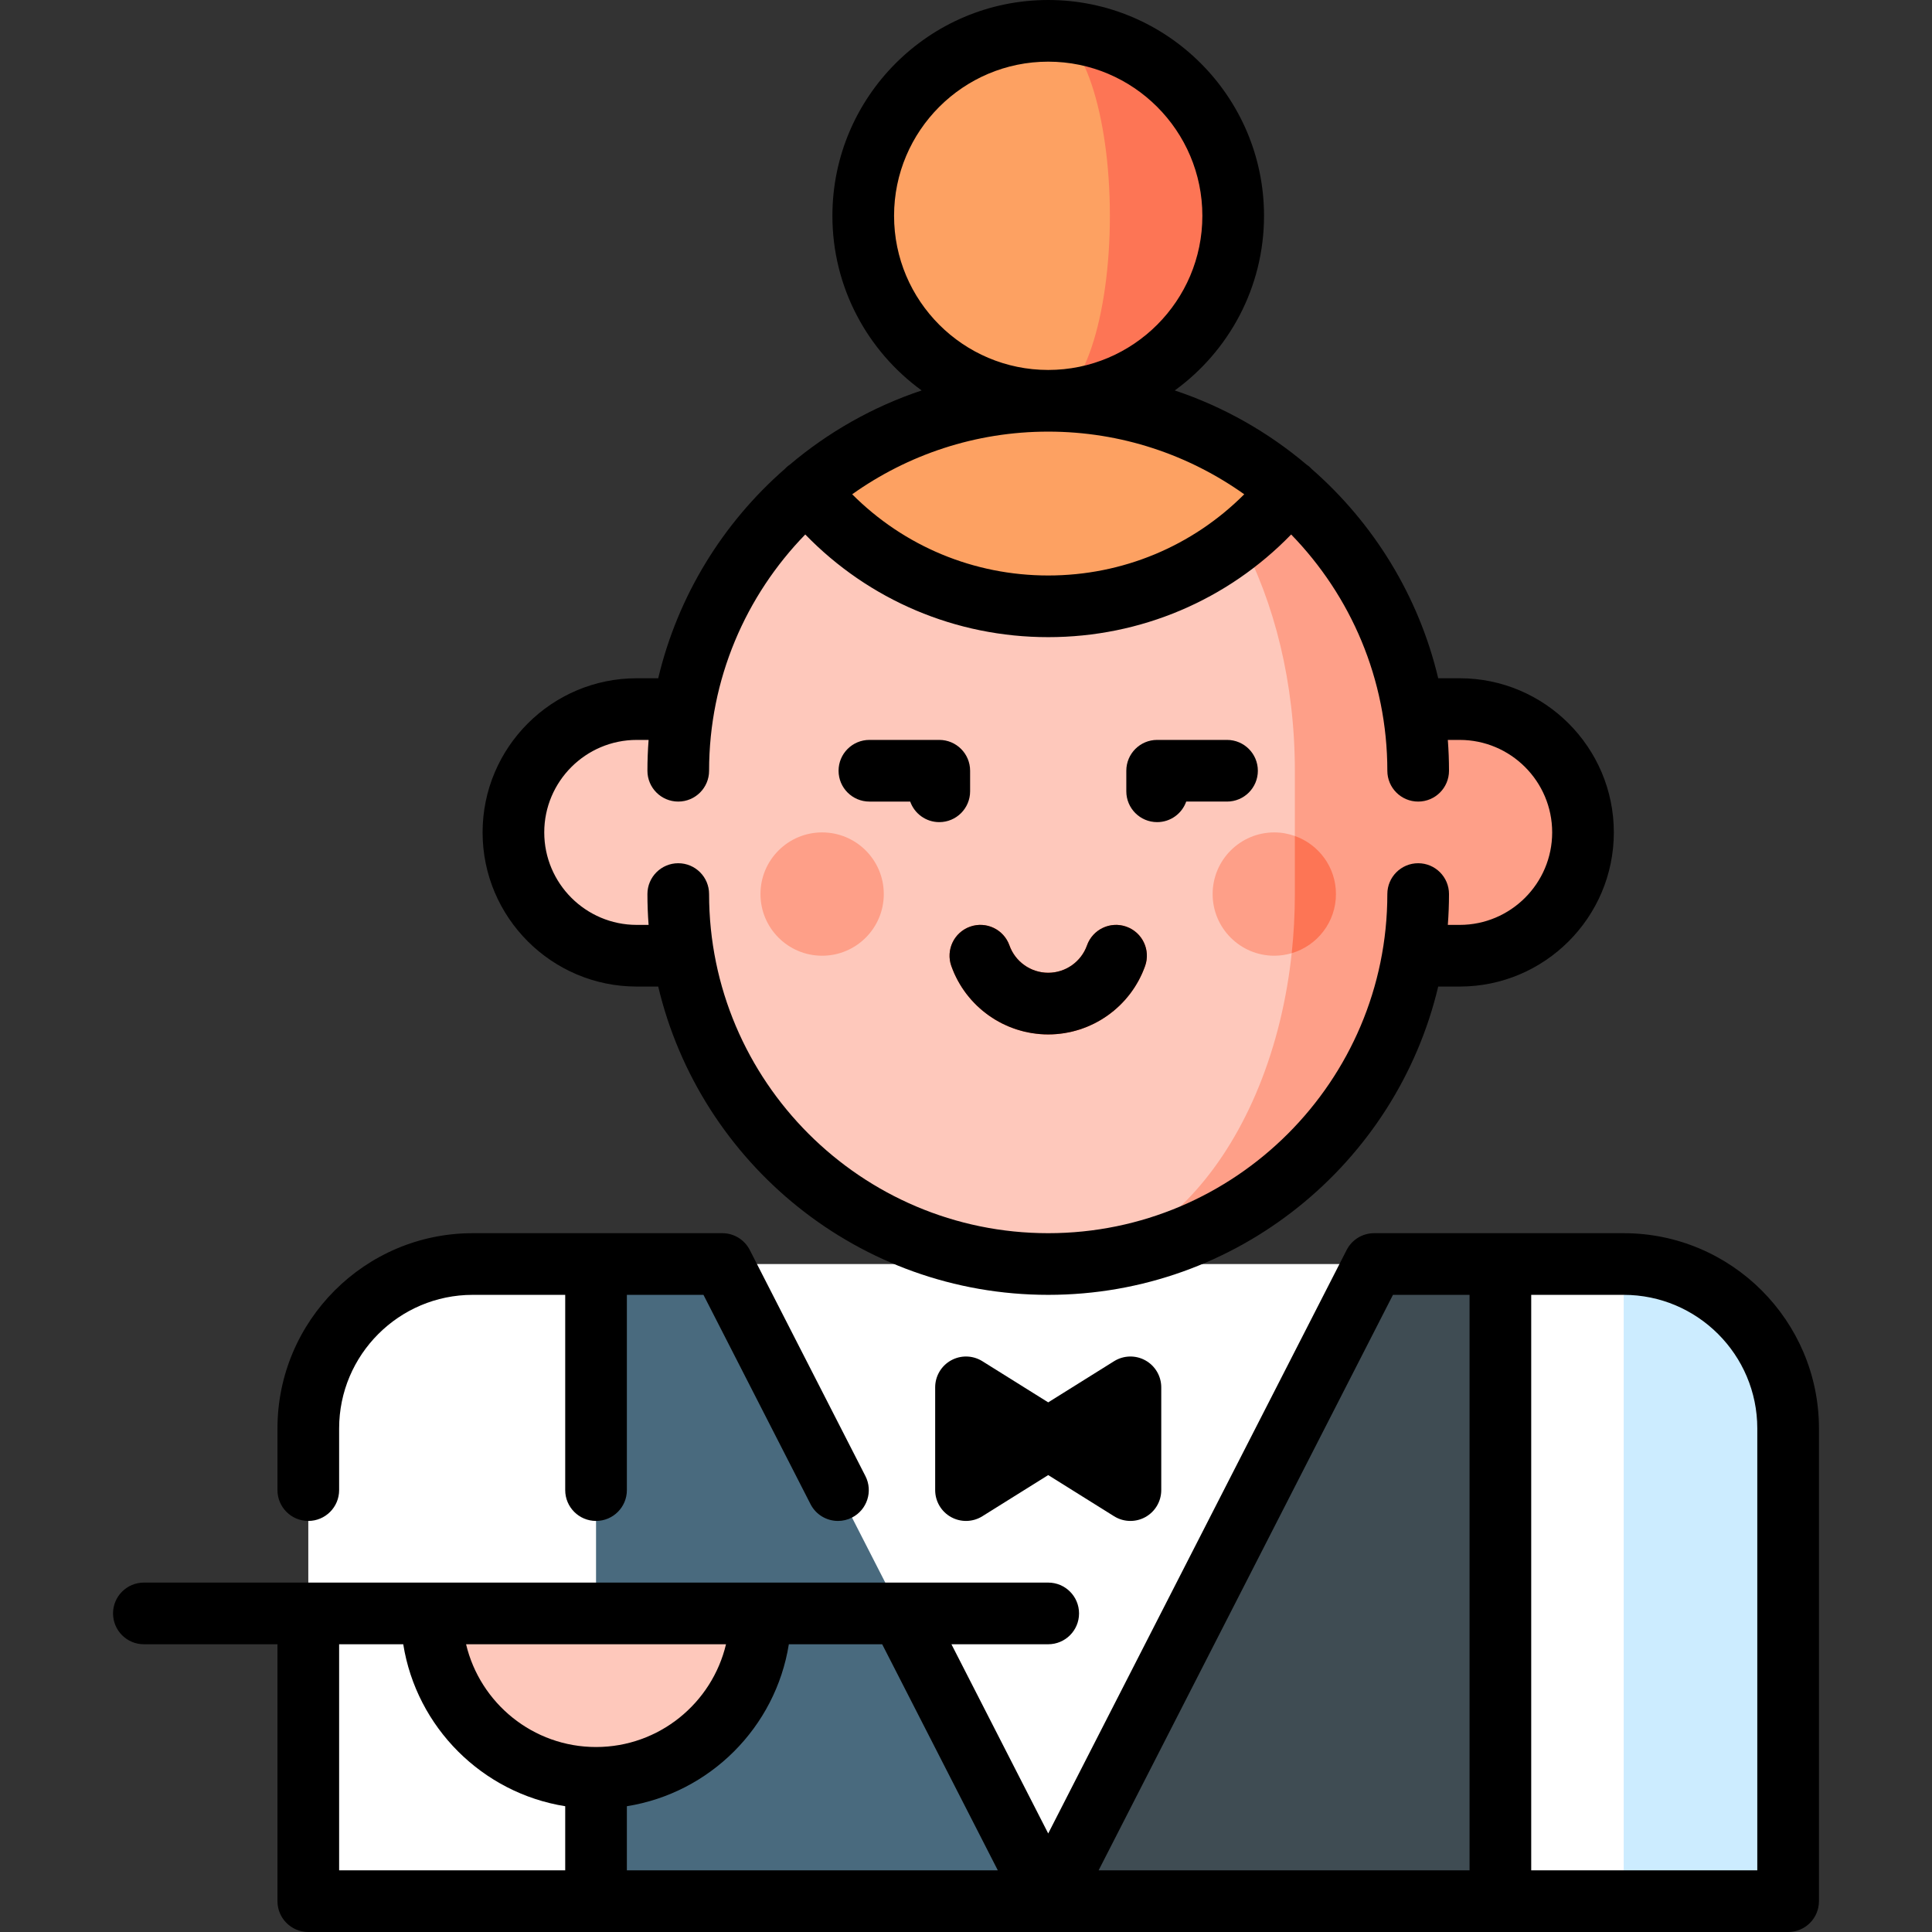 <?xml version="1.0" encoding="iso-8859-1"?>
<!-- Uploaded to: SVG Repo, www.svgrepo.com, Generator: SVG Repo Mixer Tools -->
<svg xmlns="http://www.w3.org/2000/svg" xmlns:xlink="http://www.w3.org/1999/xlink" version="1.1" id="Capa_1"  viewBox="0 0 470 470" xml:space="preserve" width="512" height="512">
<rect x="0" y="0" width="470" height="470" fill="#333333" stroke="none"/>
<g>
	<path style="fill:#FD7555;" d="M255,7.5v90c24.853,0,45-20.147,45-45C300,27.647,279.853,7.5,255,7.5z"/>
	<path style="fill:#FDA162;" d="M270,52.5c0-24.853-6.716-45-15-45c-24.853,0-45,20.147-45,45c0,24.853,20.147,45,45,45   C263.284,97.5,270,77.353,270,52.5z"/>
	<path style="fill:#CCECFF;" d="M395,307.5L365,385l30,77.5h40v-115C435,325.409,417.092,307.5,395,307.5z"/>
	<path style="fill:#FFFFFF;" d="M365,307.5l-15.361,30l-15.361-30H175.721l-15.361,30L145,307.5h-30c-22.092,0-40,17.909-40,40v115   h70l55-30l55,30l55-30l55,30h30v-155H365z"/>
	<polygon style="fill:#496A7E;" points="175.721,307.5 145,307.5 145,462.5 255,462.5  "/>
	<polygon style="fill:#3F4C53;" points="334.279,307.5 255,462.5 365,462.5 365,307.5  "/>
	<path style="fill:#FEC8BB;" d="M154.9,172.5c-16.569,0-30,13.432-30,30c0,16.569,13.431,30,30,30H255v-60H154.9z"/>
	<path style="fill:#FE9F88;" d="M355.1,172.5H255v60h100.1c16.569,0,30-13.431,30-30C385.1,185.932,371.669,172.5,355.1,172.5z"/>
	<path style="fill:#FE9F88;" d="M313.637,119.225L255,147.5v160c49.706,0,90-40.294,90-90v-30   C345,160.194,332.837,135.731,313.637,119.225z"/>
	<path style="fill:#FEC8BB;" d="M301.761,131.112l-105.397-11.887C177.163,135.731,165,160.194,165,187.5v30   c0,49.706,40.294,90,90,90c33.137,0,60-40.294,60-90v-30C315,166.151,310.041,146.542,301.761,131.112z"/>
	<path style="fill:#FDA162;" d="M313.637,119.225C297.886,105.686,277.4,97.5,255,97.5s-42.886,8.186-58.636,21.725   C210.101,136.452,231.253,147.5,255,147.5C278.747,147.5,299.899,136.452,313.637,119.225z"/>
	<circle style="fill:#FE9F88;" cx="200" cy="217.5" r="15"/>
	<path style="fill:#FD7555;" d="M315,203.372l-10.379,14.12l9.613,14.392C320.455,230.055,325,224.313,325,217.5   C325,210.972,320.822,205.433,315,203.372z"/>
	<path style="fill:#FE9F88;" d="M315,203.372c-1.566-0.555-3.244-0.872-5-0.872c-8.284,0-15,6.716-15,15c0,8.284,6.716,15,15,15   c1.472,0,2.89-0.221,4.234-0.616C314.736,227.2,315,222.396,315,217.5V203.372z"/>
	<path style="fill:none;stroke:#EF431D;stroke-width:15;stroke-linecap:round;stroke-linejoin:round;stroke-miterlimit:10;" d="   M238.5,232.5c2.412,6.785,8.887,11.645,16.5,11.645c7.613,0,14.088-4.86,16.5-11.645"/>
	<path style="fill:#FEC8BB;" d="M105,392.5c0,22.091,17.909,40,40,40c22.091,0,40-17.909,40-40H105z"/>
	<path d="M154.9,240h5.225c10.185,42.95,48.855,75,94.875,75s84.69-32.05,94.875-75h5.225c20.678,0,37.5-16.822,37.5-37.5   S375.777,165,355.1,165h-5.225c-4.76-20.074-15.741-37.765-30.79-50.917c-0.239-0.253-0.492-0.497-0.772-0.721   c-0.139-0.111-0.284-0.208-0.429-0.308c-9.358-7.917-20.221-14.107-32.096-18.069C298.932,85.434,307.5,69.953,307.5,52.5   C307.5,23.552,283.948,0,255,0c-28.949,0-52.5,23.552-52.5,52.5c0,17.453,8.568,32.934,21.711,42.485   c-11.877,3.963-22.741,10.154-32.1,18.073c-0.142,0.098-0.286,0.194-0.423,0.304c-0.278,0.222-0.529,0.465-0.767,0.716   c-15.051,13.153-26.034,30.846-30.795,50.922H154.9c-20.678,0-37.5,16.822-37.5,37.5S134.223,240,154.9,240z M217.5,52.5   c0-20.678,16.822-37.5,37.5-37.5s37.5,16.822,37.5,37.5S275.678,90,255,90S217.5,73.178,217.5,52.5z M302.689,120.244   C290.079,132.881,273.079,140,255,140c-18.078,0-35.079-7.119-47.688-19.757C220.788,110.66,237.241,105,255,105   C272.759,105,289.212,110.66,302.689,120.244z M154.9,180h2.885c-0.189,2.476-0.286,4.977-0.286,7.5c0,4.143,3.358,7.5,7.5,7.5   s7.5-3.357,7.5-7.5c0-22.333,8.934-42.608,23.398-57.477C211.385,145.983,232.506,155,255,155c22.493,0,43.615-9.017,59.102-24.977   c14.464,14.869,23.398,35.144,23.398,57.477c0,4.143,3.357,7.5,7.5,7.5s7.5-3.357,7.5-7.5c0-2.523-0.096-5.024-0.286-7.5h2.885   c12.406,0,22.5,10.094,22.5,22.5S367.506,225,355.1,225h-2.885c0.189-2.476,0.286-4.977,0.286-7.5c0-4.143-3.357-7.5-7.5-7.5   s-7.5,3.357-7.5,7.5c0,45.49-37.01,82.5-82.5,82.5c-45.491,0-82.5-37.01-82.5-82.5c0-4.143-3.358-7.5-7.5-7.5s-7.5,3.357-7.5,7.5   c0,2.523,0.096,5.024,0.286,7.5H154.9c-12.407,0-22.5-10.094-22.5-22.5S142.494,180,154.9,180z"/>
	<path d="M271.025,331.14L255,341.155l-16.025-10.016c-2.312-1.444-5.226-1.521-7.61-0.199c-2.385,1.321-3.864,3.833-3.864,6.56v25   c0,2.727,1.479,5.238,3.864,6.56c2.385,1.322,5.3,1.246,7.61-0.199L255,358.845l16.025,10.016c1.213,0.758,2.593,1.14,3.975,1.14   c1.251,0,2.503-0.313,3.636-0.94c2.385-1.321,3.864-3.833,3.864-6.56v-25c0-2.727-1.479-5.238-3.864-6.56   C276.252,329.619,273.337,329.696,271.025,331.14z"/>
	<path d="M211.5,195h9.927c1.029,2.913,3.808,5,7.073,5c4.142,0,7.5-3.357,7.5-7.5v-5c0-4.143-3.358-7.5-7.5-7.5h-17   c-4.142,0-7.5,3.357-7.5,7.5S207.358,195,211.5,195z"/>
	<path d="M281.5,200c3.266,0,6.044-2.087,7.073-5h9.927c4.143,0,7.5-3.357,7.5-7.5s-3.357-7.5-7.5-7.5h-17   c-4.143,0-7.5,3.357-7.5,7.5v5C274,196.643,277.357,200,281.5,200z"/>
	<path d="M231.433,235.013c3.537,9.948,13.007,16.632,23.567,16.632s20.03-6.684,23.566-16.632c1.388-3.903-0.651-8.192-4.555-9.579   c-3.899-1.391-8.191,0.651-9.578,4.554c-1.416,3.982-5.207,6.657-9.434,6.657s-8.018-2.675-9.434-6.657   c-1.387-3.903-5.676-5.944-9.579-4.554C232.085,226.82,230.046,231.109,231.433,235.013z"/>
	<path d="M395,300h-60.721c-2.816,0-5.395,1.577-6.677,4.085L255,446.03L231.457,400H255c4.143,0,7.5-3.357,7.5-7.5   s-3.357-7.5-7.5-7.5H35c-4.142,0-7.5,3.357-7.5,7.5s3.358,7.5,7.5,7.5h32.5v62.5c0,4.143,3.358,7.5,7.5,7.5h360   c4.143,0,7.5-3.357,7.5-7.5v-115C442.5,321.309,421.191,300,395,300z M145,425c-15.339,0-28.221-10.685-31.617-25h63.234   C173.221,414.315,160.339,425,145,425z M82.5,400h15.598c3.218,20.196,19.207,36.185,39.402,39.402V455h-55V400z M152.5,455   v-15.598c20.196-3.218,36.184-19.207,39.402-39.402h22.707l28.131,55H152.5z M338.867,315H357.5v140h-90.24L338.867,315z    M427.5,455h-55V315H395c17.921,0,32.5,14.579,32.5,32.5V455z"/>
	<path d="M75,370c4.142,0,7.5-3.357,7.5-7.5v-15c0-17.921,14.58-32.5,32.5-32.5h22.5v47.5c0,4.143,3.358,7.5,7.5,7.5   s7.5-3.357,7.5-7.5V315h18.633l26.042,50.915c1.327,2.595,3.957,4.087,6.683,4.087c1.149,0,2.316-0.266,3.409-0.824   c3.688-1.887,5.148-6.405,3.262-10.093l-28.131-55c-1.282-2.508-3.861-4.085-6.677-4.085H115c-26.191,0-47.5,21.309-47.5,47.5v15   C67.5,366.643,70.858,370,75,370z"/>
</g>















</svg>